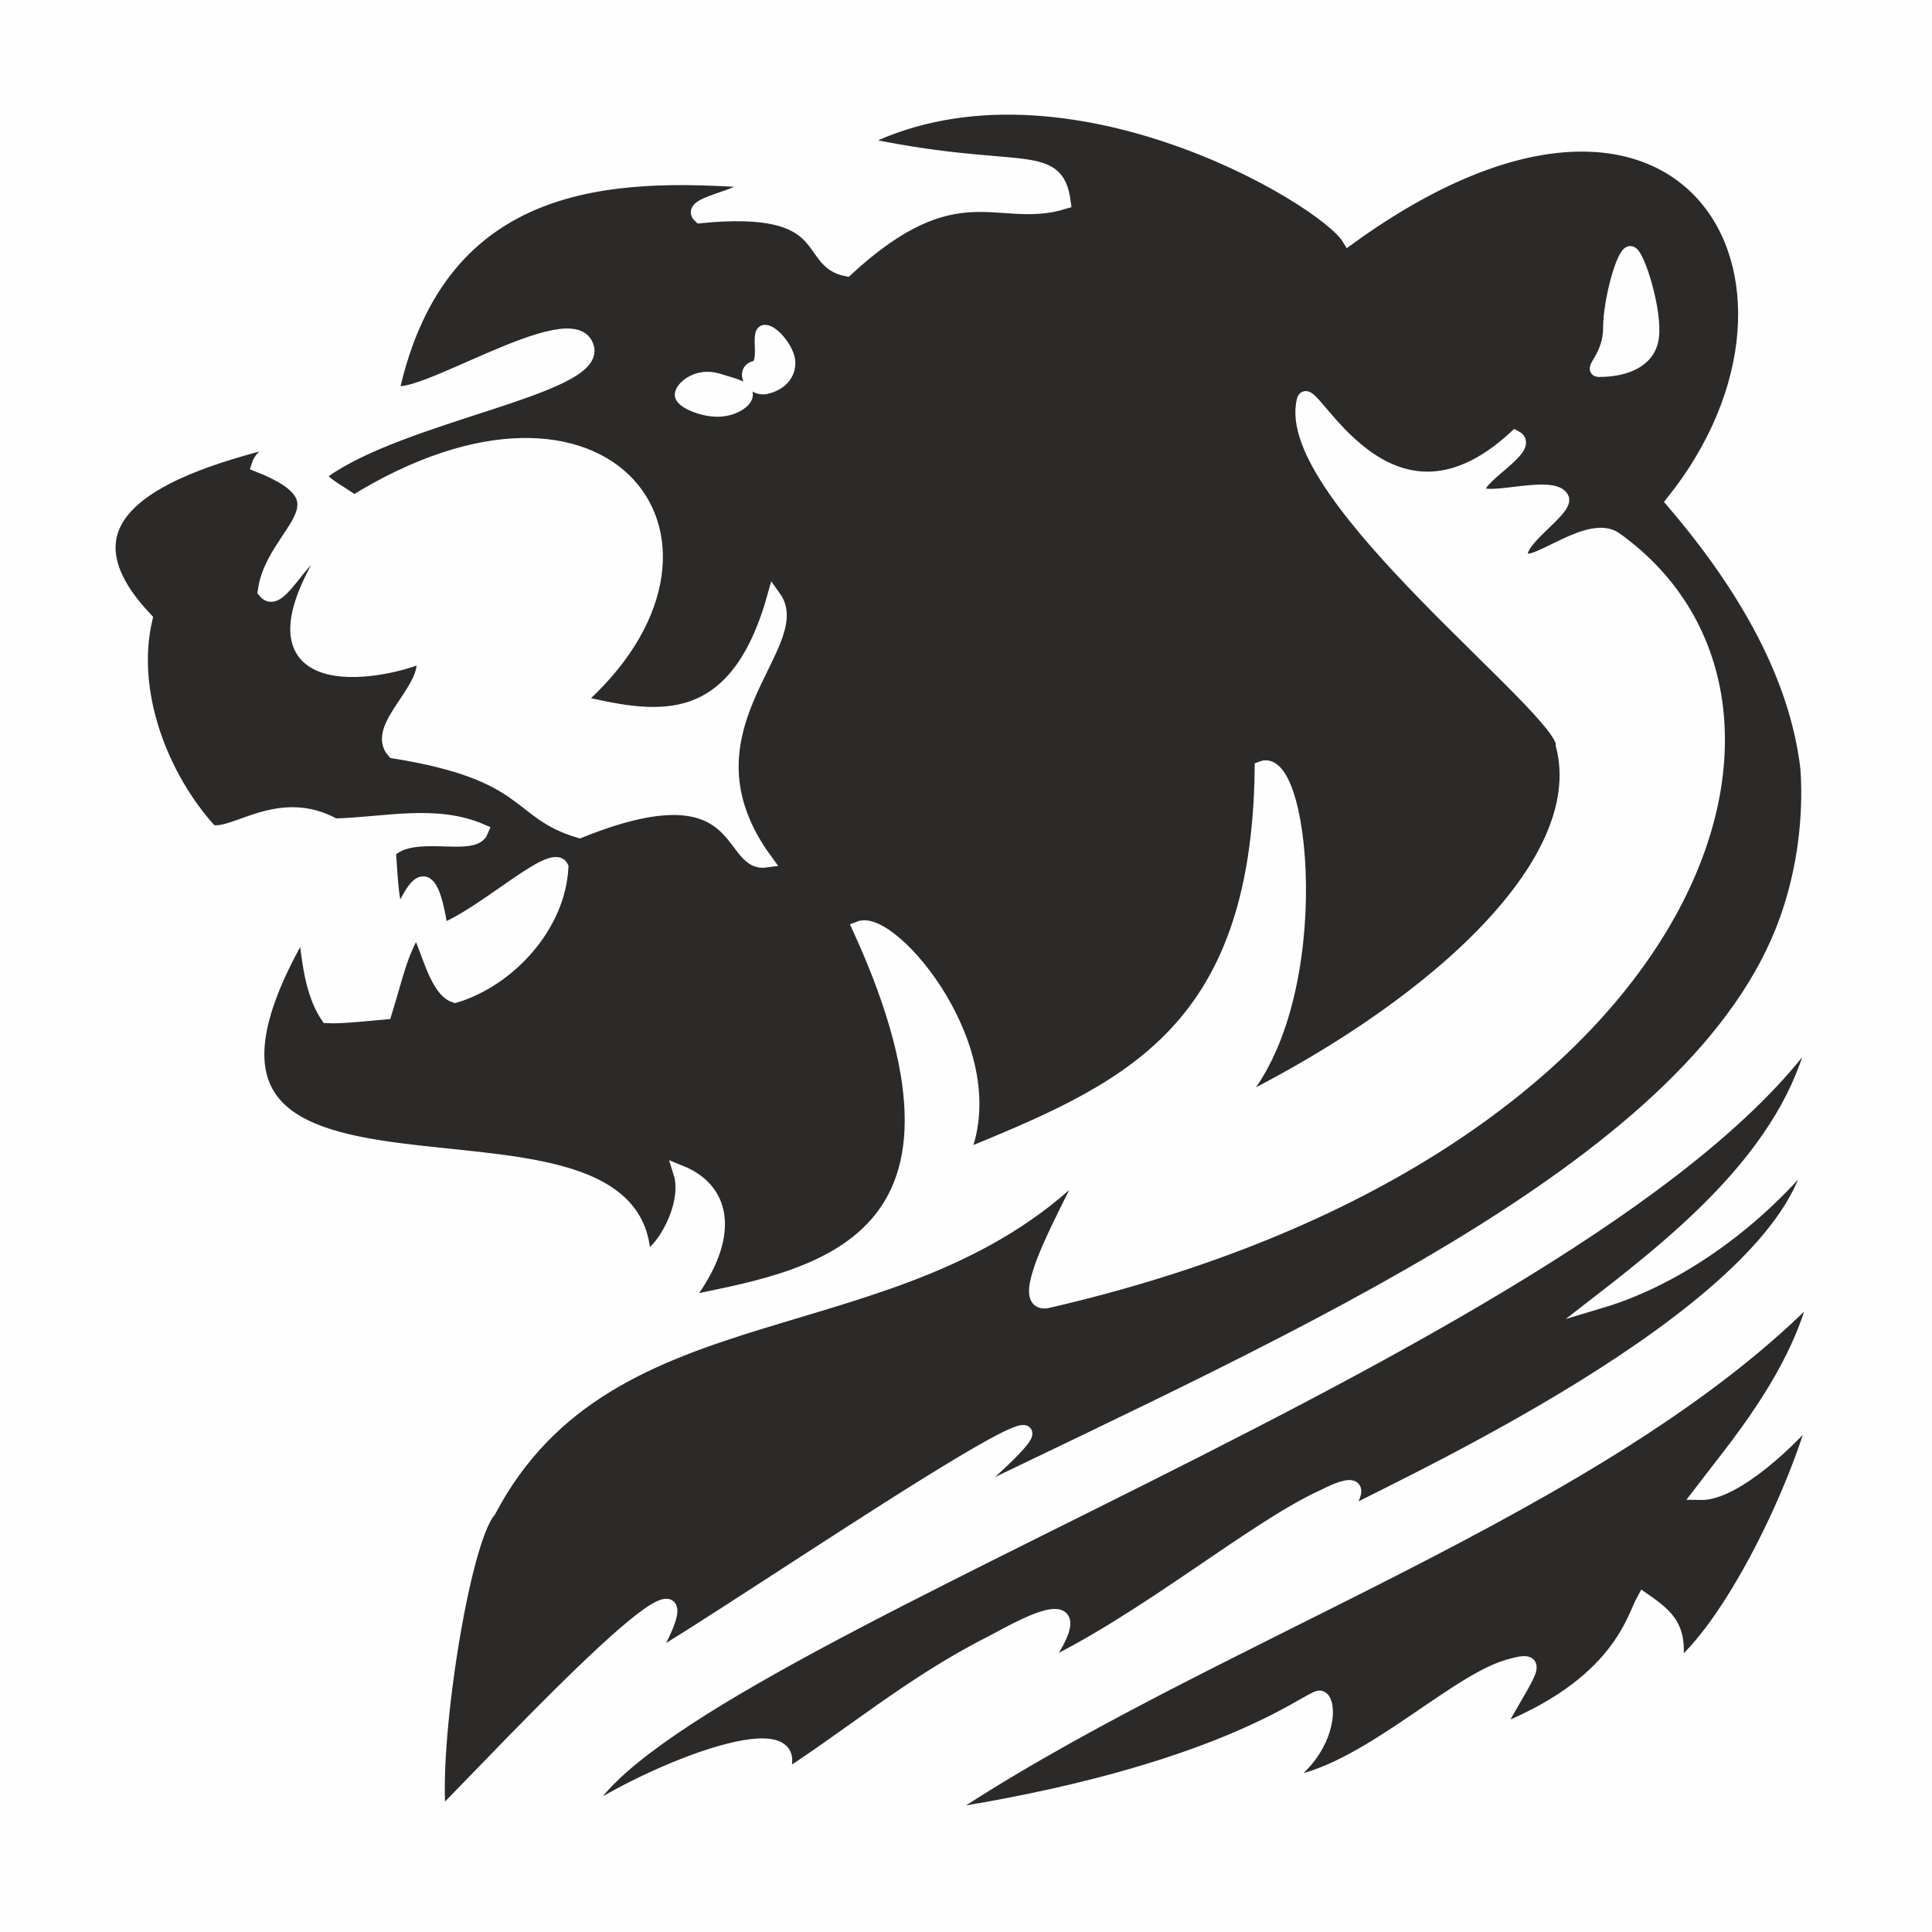 <?xml version="1.0" encoding="UTF-8"?> <svg xmlns="http://www.w3.org/2000/svg" xmlns:xlink="http://www.w3.org/1999/xlink" xmlns:xodm="http://www.corel.com/coreldraw/odm/2003" xml:space="preserve" width="10.329mm" height="10.329mm" version="1.1" style="shape-rendering:geometricPrecision; text-rendering:geometricPrecision; image-rendering:optimizeQuality; fill-rule:evenodd; clip-rule:evenodd" viewBox="0 0 1032.94 1032.94"><rect x="0" y="0" width="1032.94" height="1032.94" fill="#808080" stroke="none"/> <defs> <style type="text/css"> .str0 {stroke:#FEFEFE;stroke-width:16.93;stroke-miterlimit:22.926} .str1 {stroke:#FEFEFE;stroke-width:7.62;stroke-miterlimit:22.926} .fil0 {fill:#FEFEFE} .fil1 {fill:#2B2A29} </style> </defs> <g id="Слой_x0020_1">  <g id="_2237535030544"> <rect class="fil0 str0" x="8.46" y="8.47" width="1016" height="1016"></rect> <path class="fil1 str1" d="M310.75 971.85c35.22,-90.15 550.32,-256.19 661.31,-424.71 -11.41,64.34 -69.03,111.83 -116.46,148.57 47.61,-14.23 89.61,-49.56 114.01,-80.7 -10.83,82.1 -204.45,172.1 -254.67,197.64 22.33,-27.93 -3.09,-14.61 -7,-12.67 -37.35,16.77 -97.1,67.62 -152.86,93.39 37.59,-52.02 -14.95,-20.09 -24.99,-15.05 -43.37,21.79 -77.51,51.54 -114.55,74.7 23.84,-40.4 -58.94,-11.14 -104.79,18.83zm661.31 -283.52c-10.09,46.44 -45.6,87.09 -62.87,109.87 18.16,0.36 49.09,-28.59 63.15,-46.46 -11.27,44.66 -47,118.38 -76.96,141.63 3.93,-22.48 -3.11,-28.63 -16.59,-37.98 -5.59,10.1 -13.25,46.04 -79.72,71.52 17.61,-33.1 28.11,-42.1 6.84,-35.74 -30.65,9.16 -81.34,61.53 -123.55,63.16 30.37,-18.02 29.14,-47.55 22.85,-46.64 -6.91,1.01 -53.06,40.97 -205.61,64.16 142.77,-96.9 359.61,-165.82 472.46,-283.52zm-100.38 -552.99c-3.62,0 -10.78,25.2 -10.78,40.14 0,14.95 -10.43,22.25 -6.07,22.25 13.89,0 26.47,-4.74 28.26,-17.16 2.05,-14.15 -7.79,-45.23 -11.41,-45.23zm-487.94 68.07c11.16,3.35 14.98,4.34 14.98,7.65 0,3.3 -6.79,7.94 -15.16,7.94 -8.37,0 -18.99,-4.64 -18.99,-7.94 0,-3.31 8,-11 19.17,-7.65zm25.23 -25.94c-4.21,0 1.76,17.58 -5.23,19.24 -7,1.66 -1.61,11.83 5.76,10.16 7.36,-1.68 11.93,-6.48 11.93,-12.91 0,-6.44 -8.24,-16.49 -12.46,-16.49zm557.47 233.82c1.72,26.79 -2.07,54.87 -11.14,80.37 -46.35,130.27 -257.58,221.93 -446.7,313.57 134.49,-115.34 -113.06,55.37 -162.47,83.71 52.15,-91.05 -77.06,48.42 -111.36,82.91 -4.61,-37.7 12.23,-147.44 26.63,-164.17 65.07,-123.55 218.37,-85.21 316.84,-182.8 17.14,-16.98 -42.22,74.34 -18.65,70.79 344.78,-79.31 429.27,-317.94 304,-407.47 -13.74,-9.75 -42.96,16.05 -48.96,11 -8.98,-7.56 24,-26.85 20.28,-33 -5.22,-8.66 -39.61,3 -44.06,-2.63 -5.5,-6.98 29.66,-24.21 19.35,-29.65 -69.32,63.87 -110.33,-32.6 -113.07,-19.85 -12.81,50.57 140.74,166.01 138.48,184.3 16.99,65.28 -75.23,144.51 -179.63,195.02 54.58,-48.91 41.66,-191.71 18.65,-182.69 -1.65,143.64 -74.16,172.75 -160.85,208.34 25.53,-55.78 -36.92,-129.53 -54.21,-122.79 80.02,175.08 -30.78,187.04 -94.84,200.9 26.96,-33.59 24.1,-60.16 -0.93,-70.3 5.59,17.62 -10.33,44.58 -19.7,46.15 -1.81,-105.09 -290.65,8.56 -182.25,-176.81 3.54,3.28 1.66,29.74 13.3,47.06 6.96,0.39 21.87,-1.22 30.62,-2.01 6.08,-19.68 8.34,-32.22 16.58,-45.05 5.39,4.23 9.7,32.74 20.99,36.17 29.06,-8.9 55.2,-37.66 56.76,-68.73 -4.8,-9.63 -41.43,25.77 -64.34,34.19 -7.35,-50.61 -18.42,-10.86 -23.31,-7.17 -3.76,-10.81 -3.66,-26.38 -4.66,-35.39 12.85,-13.57 45.31,-0.31 49.53,-11 -24.53,-10.6 -51.84,-3.5 -78.44,-2.87 -29.68,-16.49 -53.22,6.49 -66.21,3.35 -26.74,-29.15 -44.08,-74.9 -34.98,-113.82 -66.41,-70.32 53.01,-90.81 92.32,-101.4 -7.18,12.21 -27.79,7.22 -31.71,19.13 50.83,20.09 7.51,35.71 3.27,67.44 8.38,10.45 21.3,-26.53 33.57,-21.53 -49.18,79.25 27.45,66.02 50.82,55.96 5.59,16.91 -27.12,38 -15.39,51.17 74.13,11.91 64.77,32.42 99.31,42.57 89.07,-35.98 79.02,18.49 99.32,15.78 -50.56,-69.19 22.84,-115.27 4.66,-140.61 -21.46,76.49 -67.08,64.7 -105.84,55.96 96.38,-84.29 17.32,-190.94 -118.89,-106.65 -5.75,-5.24 -22.63,-12.21 -16.33,-16.74 42.58,-30.6 146.26,-44.64 141.05,-66 -6.43,-25.75 -94.16,33.32 -104.21,23.08 25.77,-116.59 119.56,-117.28 191.17,-112.5 2.7,8.63 -34.57,11.62 -26.55,18.96 72.81,-7.2 55.48,23.86 78.31,28.38 59.02,-54.4 81.24,-25.14 116.09,-35.87 -3.77,-29.2 -24.35,-12.67 -110.97,-31.56 106.64,-56.55 250.31,28.98 263.44,50.69 180.2,-130.43 268.02,22.42 173.46,141.09 44.56,52.1 66.89,99.46 71.85,143.02z"></path> </g> </g> </svg> 